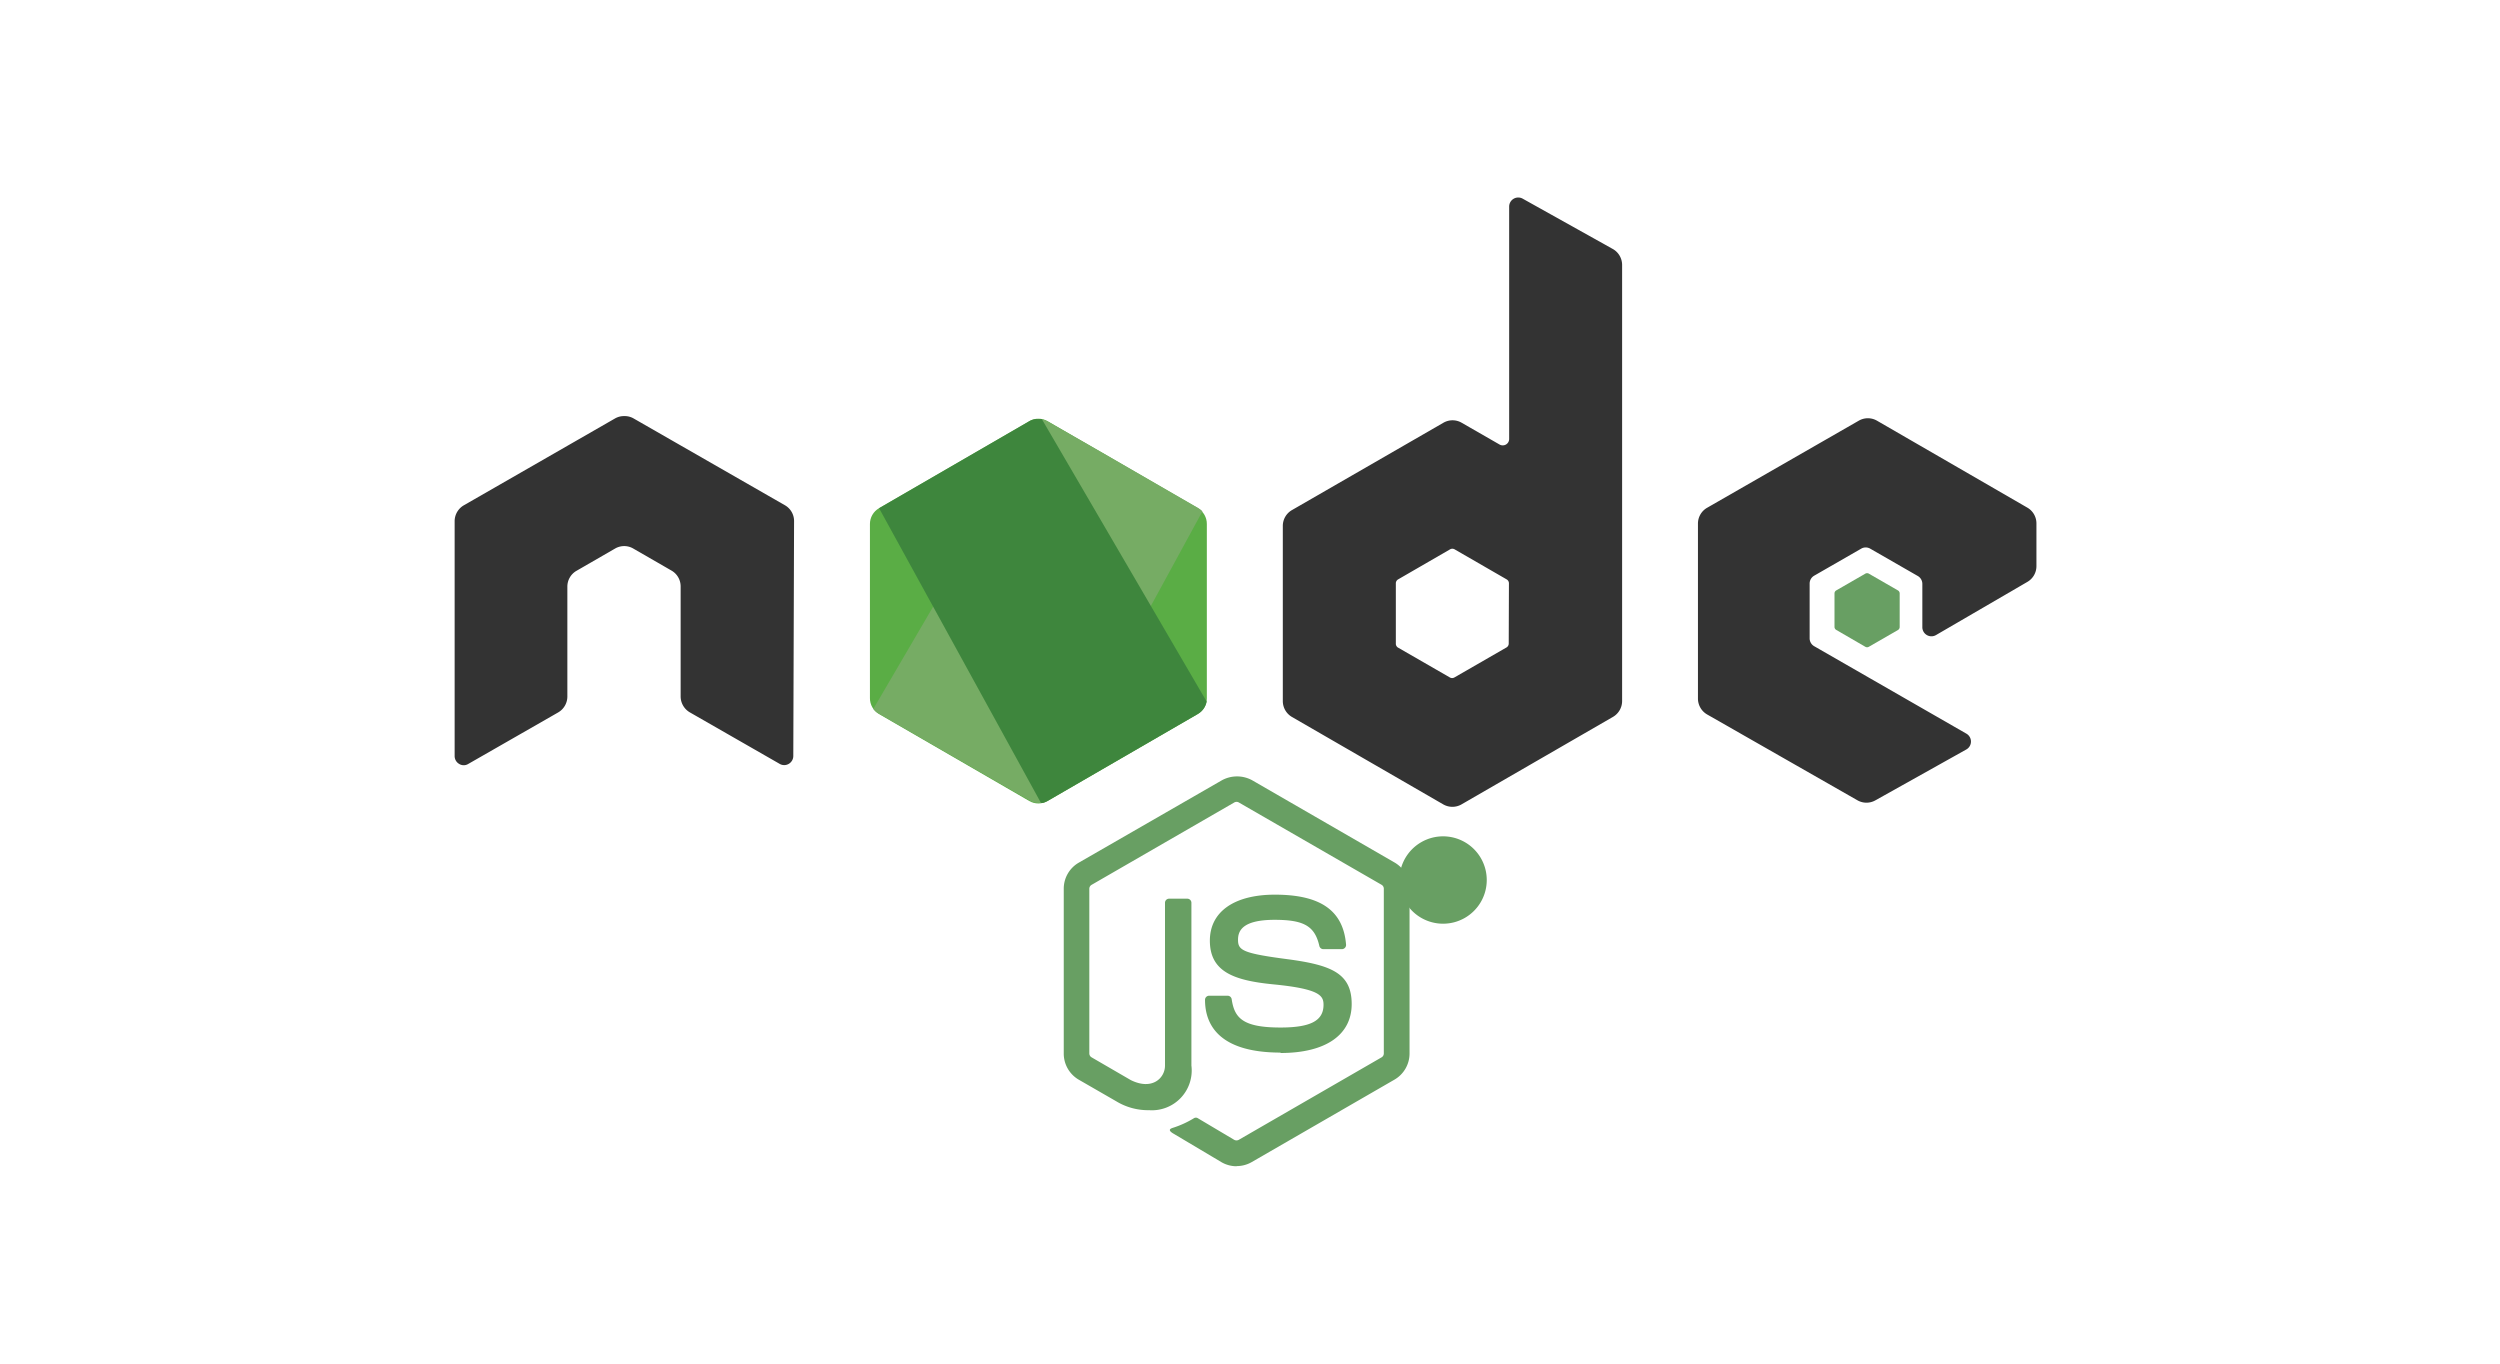 <svg xmlns="http://www.w3.org/2000/svg" xmlns:xlink="http://www.w3.org/1999/xlink" width="110" height="60" viewBox="0 0 110 60">
  <defs>
    <clipPath id="clip-path">
      <path id="Path_85378" data-name="Path 85378" d="M59.522,38.689,52.91,42.517a.8.8,0,0,0-.4.7v7.656a.8.8,0,0,0,.4.7l6.612,3.828a.8.8,0,0,0,.8,0l6.612-3.828a.8.8,0,0,0,.4-.7V43.213a.8.8,0,0,0-.4-.7l-6.612-3.828a.807.807,0,0,0-.8,0" transform="translate(-52.51 -38.582)" fill="none"/>
    </clipPath>
    <linearGradient id="linear-gradient" x1="-4.307" y1="4.265" x2="-4.3" y2="4.265" gradientUnits="objectBoundingBox">
      <stop offset="0.3" stop-color="#3e863d"/>
      <stop offset="0.5" stop-color="#55934f"/>
      <stop offset="0.8" stop-color="#5aad45"/>
    </linearGradient>
    <clipPath id="clip-path-2">
      <path id="Path_85380" data-name="Path 85380" d="M52.94,51.4a.8.8,0,0,0,.237.205l5.7,3.285.947.543a.8.8,0,0,0,.463.1.818.818,0,0,0,.157-.028l6.977-12.8a.794.794,0,0,0-.188-.146l-4.339-2.506L60.6,38.744a.835.835,0,0,0-.209-.084Z" transform="translate(-52.94 -38.66)" fill="none"/>
    </clipPath>
    <linearGradient id="linear-gradient-2" x1="-3.937" y1="3.98" x2="-3.933" y2="3.98" gradientUnits="objectBoundingBox">
      <stop offset="0.57" stop-color="#3e863d"/>
      <stop offset="0.72" stop-color="#619857"/>
      <stop offset="1" stop-color="#76ac64"/>
    </linearGradient>
    <clipPath id="clip-path-3">
      <path id="Path_85382" data-name="Path 85382" d="M60.6,38.6a.807.807,0,0,0-.32.1L53.67,42.529,60.8,55.509a.793.793,0,0,0,.285-.1l6.612-3.828a.8.8,0,0,0,.386-.546L60.832,38.61a.832.832,0,0,0-.164,0h-.063" transform="translate(-53.67 -38.6)" fill="none"/>
    </clipPath>
    <linearGradient id="linear-gradient-3" x1="-8.902" y1="6.833" x2="-8.895" y2="6.833" gradientUnits="objectBoundingBox">
      <stop offset="0.16" stop-color="#6bbf47"/>
      <stop offset="0.38" stop-color="#79b461"/>
      <stop offset="0.47" stop-color="#75ac64"/>
      <stop offset="0.7" stop-color="#659e5a"/>
      <stop offset="0.9" stop-color="#3e863d"/>
    </linearGradient>
  </defs>
  <g id="node-js" transform="translate(-515 -5044)">
    <rect id="Rectangle_5925" data-name="Rectangle 5925" width="110" height="60" transform="translate(515 5044)" fill="none"/>
    <g id="Layer_2" data-name="Layer 2" transform="translate(535.01 5049)">
      <g id="Layer_1" data-name="Layer 1" transform="translate(-0.01)">
        <path id="Path_85373" data-name="Path 85373" d="M84.6,100.953a1.323,1.323,0,0,1-.658-.177l-2.088-1.242c-.313-.174-.16-.237-.056-.271a4.235,4.235,0,0,0,.936-.428.16.16,0,0,1,.157,0l1.611.957a.212.212,0,0,0,.195,0l6.285-3.63a.2.2,0,0,0,.1-.171V88.742a.2.2,0,0,0-.1-.174L84.7,84.945a.2.2,0,0,0-.195,0l-6.281,3.626a.2.2,0,0,0-.1.171v7.252a.2.2,0,0,0,.1.167l1.723,1c.936.466,1.507-.084,1.507-.637V89.361a.181.181,0,0,1,.181-.181h.8a.181.181,0,0,1,.181.181v7.162a1.751,1.751,0,0,1-1.862,1.963,2.693,2.693,0,0,1-1.448-.393l-1.649-.95a1.329,1.329,0,0,1-.658-1.148V88.742a1.322,1.322,0,0,1,.658-1.145l6.306-3.63a1.392,1.392,0,0,1,1.322,0l6.285,3.63a1.326,1.326,0,0,1,.644,1.145v7.252a1.329,1.329,0,0,1-.658,1.145l-6.285,3.63a1.322,1.322,0,0,1-.661.177" transform="translate(-50.194 -54.638)" fill="#689f63"/>
        <path id="Path_85374" data-name="Path 85374" d="M98.2,102.211c-2.749,0-3.327-1.263-3.327-2.321a.181.181,0,0,1,.181-.181h.811a.181.181,0,0,1,.181.153c.122.828.487,1.246,2.151,1.246,1.326,0,1.89-.3,1.89-1,0-.4-.16-.7-2.217-.9-1.723-.171-2.784-.55-2.784-1.924,0-1.267,1.068-2.022,2.861-2.022,2.011,0,3.01.7,3.132,2.2a.184.184,0,0,1-.049.139.188.188,0,0,1-.132.059h-.818a.181.181,0,0,1-.177-.143c-.2-.87-.672-1.148-1.963-1.148-1.444,0-1.615.5-1.615.88,0,.459.2.592,2.151.849s2.85.619,2.85,1.977-1.141,2.154-3.132,2.154m7.656-7.691h.205a.184.184,0,0,0,.205-.191c0-.184-.129-.184-.2-.184h-.216Zm-.258-.6h.463c.16,0,.477,0,.477.348a.313.313,0,0,1-.258.348c.188,0,.2.136.226.31a1.326,1.326,0,0,0,.07.348h-.289c0-.063-.052-.411-.052-.428a.122.122,0,0,0-.143-.115h-.237v.543h-.264Zm-.56.675a.716.716,0,1,1,.01.01m2.227,0a1.922,1.922,0,1,1,0-.01" transform="translate(-61.852 -60.897)" fill="#689f63"/>
        <path id="Path_85375" data-name="Path 85375" d="M14.929,24.854a.8.8,0,0,0-.4-.7L7.862,20.33a.78.78,0,0,0-.365-.1h-.07a.793.793,0,0,0-.369.1L.394,24.158a.811.811,0,0,0-.4.7l0,10.329a.4.4,0,0,0,.2.348.379.379,0,0,0,.4,0l3.96-2.269a.811.811,0,0,0,.4-.7V27.739a.8.8,0,0,1,.4-.7l1.7-.981a.8.8,0,0,1,.4-.108.786.786,0,0,1,.4.108l1.684.971a.8.8,0,0,1,.4.7v4.834a.814.814,0,0,0,.4.7l3.957,2.269a.393.393,0,0,0,.4,0,.4.4,0,0,0,.2-.348Zm31.445,5.383a.2.2,0,0,1-.1.174l-2.29,1.319a.2.2,0,0,1-.2,0l-2.29-1.319a.2.2,0,0,1-.087-.174V27.589a.2.2,0,0,1,.1-.174l2.286-1.322a.2.2,0,0,1,.2,0l2.29,1.322a.2.2,0,0,1,.1.174Zm.619-19.571a.4.4,0,0,0-.6.348V21.238a.282.282,0,0,1-.421.244l-1.67-.96a.8.8,0,0,0-.8,0l-6.668,3.845a.8.8,0,0,0-.4.7v7.7a.807.807,0,0,0,.4.7l6.661,3.849a.807.807,0,0,0,.8,0l6.668-3.852a.807.807,0,0,0,.4-.7V13.575a.807.807,0,0,0-.414-.7Zm22.2,16.86a.8.8,0,0,0,.4-.7V24.958a.8.8,0,0,0-.4-.7L62.58,20.434a.8.8,0,0,0-.807,0L55.1,24.266a.8.8,0,0,0-.4.7v7.694a.807.807,0,0,0,.407.7l6.612,3.776a.8.8,0,0,0,.79,0L66.506,34.9a.4.4,0,0,0,0-.7l-6.692-3.845a.4.4,0,0,1-.2-.348V27.6a.4.4,0,0,1,.2-.348l2.088-1.2a.4.4,0,0,1,.383.014l2.088,1.2a.4.4,0,0,1,.2.348v1.9a.4.4,0,0,0,.606.348Z" transform="translate(0.01 -6.922)" fill="#333"/>
        <path id="Path_85376" data-name="Path 85376" d="M175.827,58.122a.153.153,0,0,1,.153,0l1.281.738a.153.153,0,0,1,.077.132v1.479a.153.153,0,0,1-.077.132l-1.281.738a.153.153,0,0,1-.153,0L174.55,60.6a.153.153,0,0,1-.08-.132V58.992a.153.153,0,0,1,.077-.132Z" transform="translate(-113.752 -37.882)" fill="#689f63"/>
        <g id="Group_161001" data-name="Group 161001" transform="translate(18.277 13.426)" clip-path="url(#clip-path)">
          <path id="Path_85377" data-name="Path 85377" d="M61.474,30.859,42.8,21.71,33.22,41.246,51.9,50.4Z" transform="translate(-39.933 -27.581)" fill="url(#linear-gradient)"/>
        </g>
        <g id="Group_161002" data-name="Group 161002" transform="translate(18.426 13.454)" clip-path="url(#clip-path-2)">
          <path id="Path_85379" data-name="Path 85379" d="M29.73,31.656,42.919,49.5,60.361,36.629,47.172,18.77Z" transform="translate(-37.807 -25.692)" fill="url(#linear-gradient-2)"/>
        </g>
        <g id="Group_161003" data-name="Group 161003" transform="translate(18.68 13.433)" clip-path="url(#clip-path-3)">
          <path id="Path_85381" data-name="Path 85381" d="M53.67,38.59v16.9H68.094V38.59Z" transform="translate(-53.67 -38.593)" fill="url(#linear-gradient-3)"/>
        </g>
        <rect id="Rectangle_5927" data-name="Rectangle 5927" width="69.599" height="50" transform="translate(0.003)" fill="none"/>
      </g>
    </g>
  </g>
</svg>
